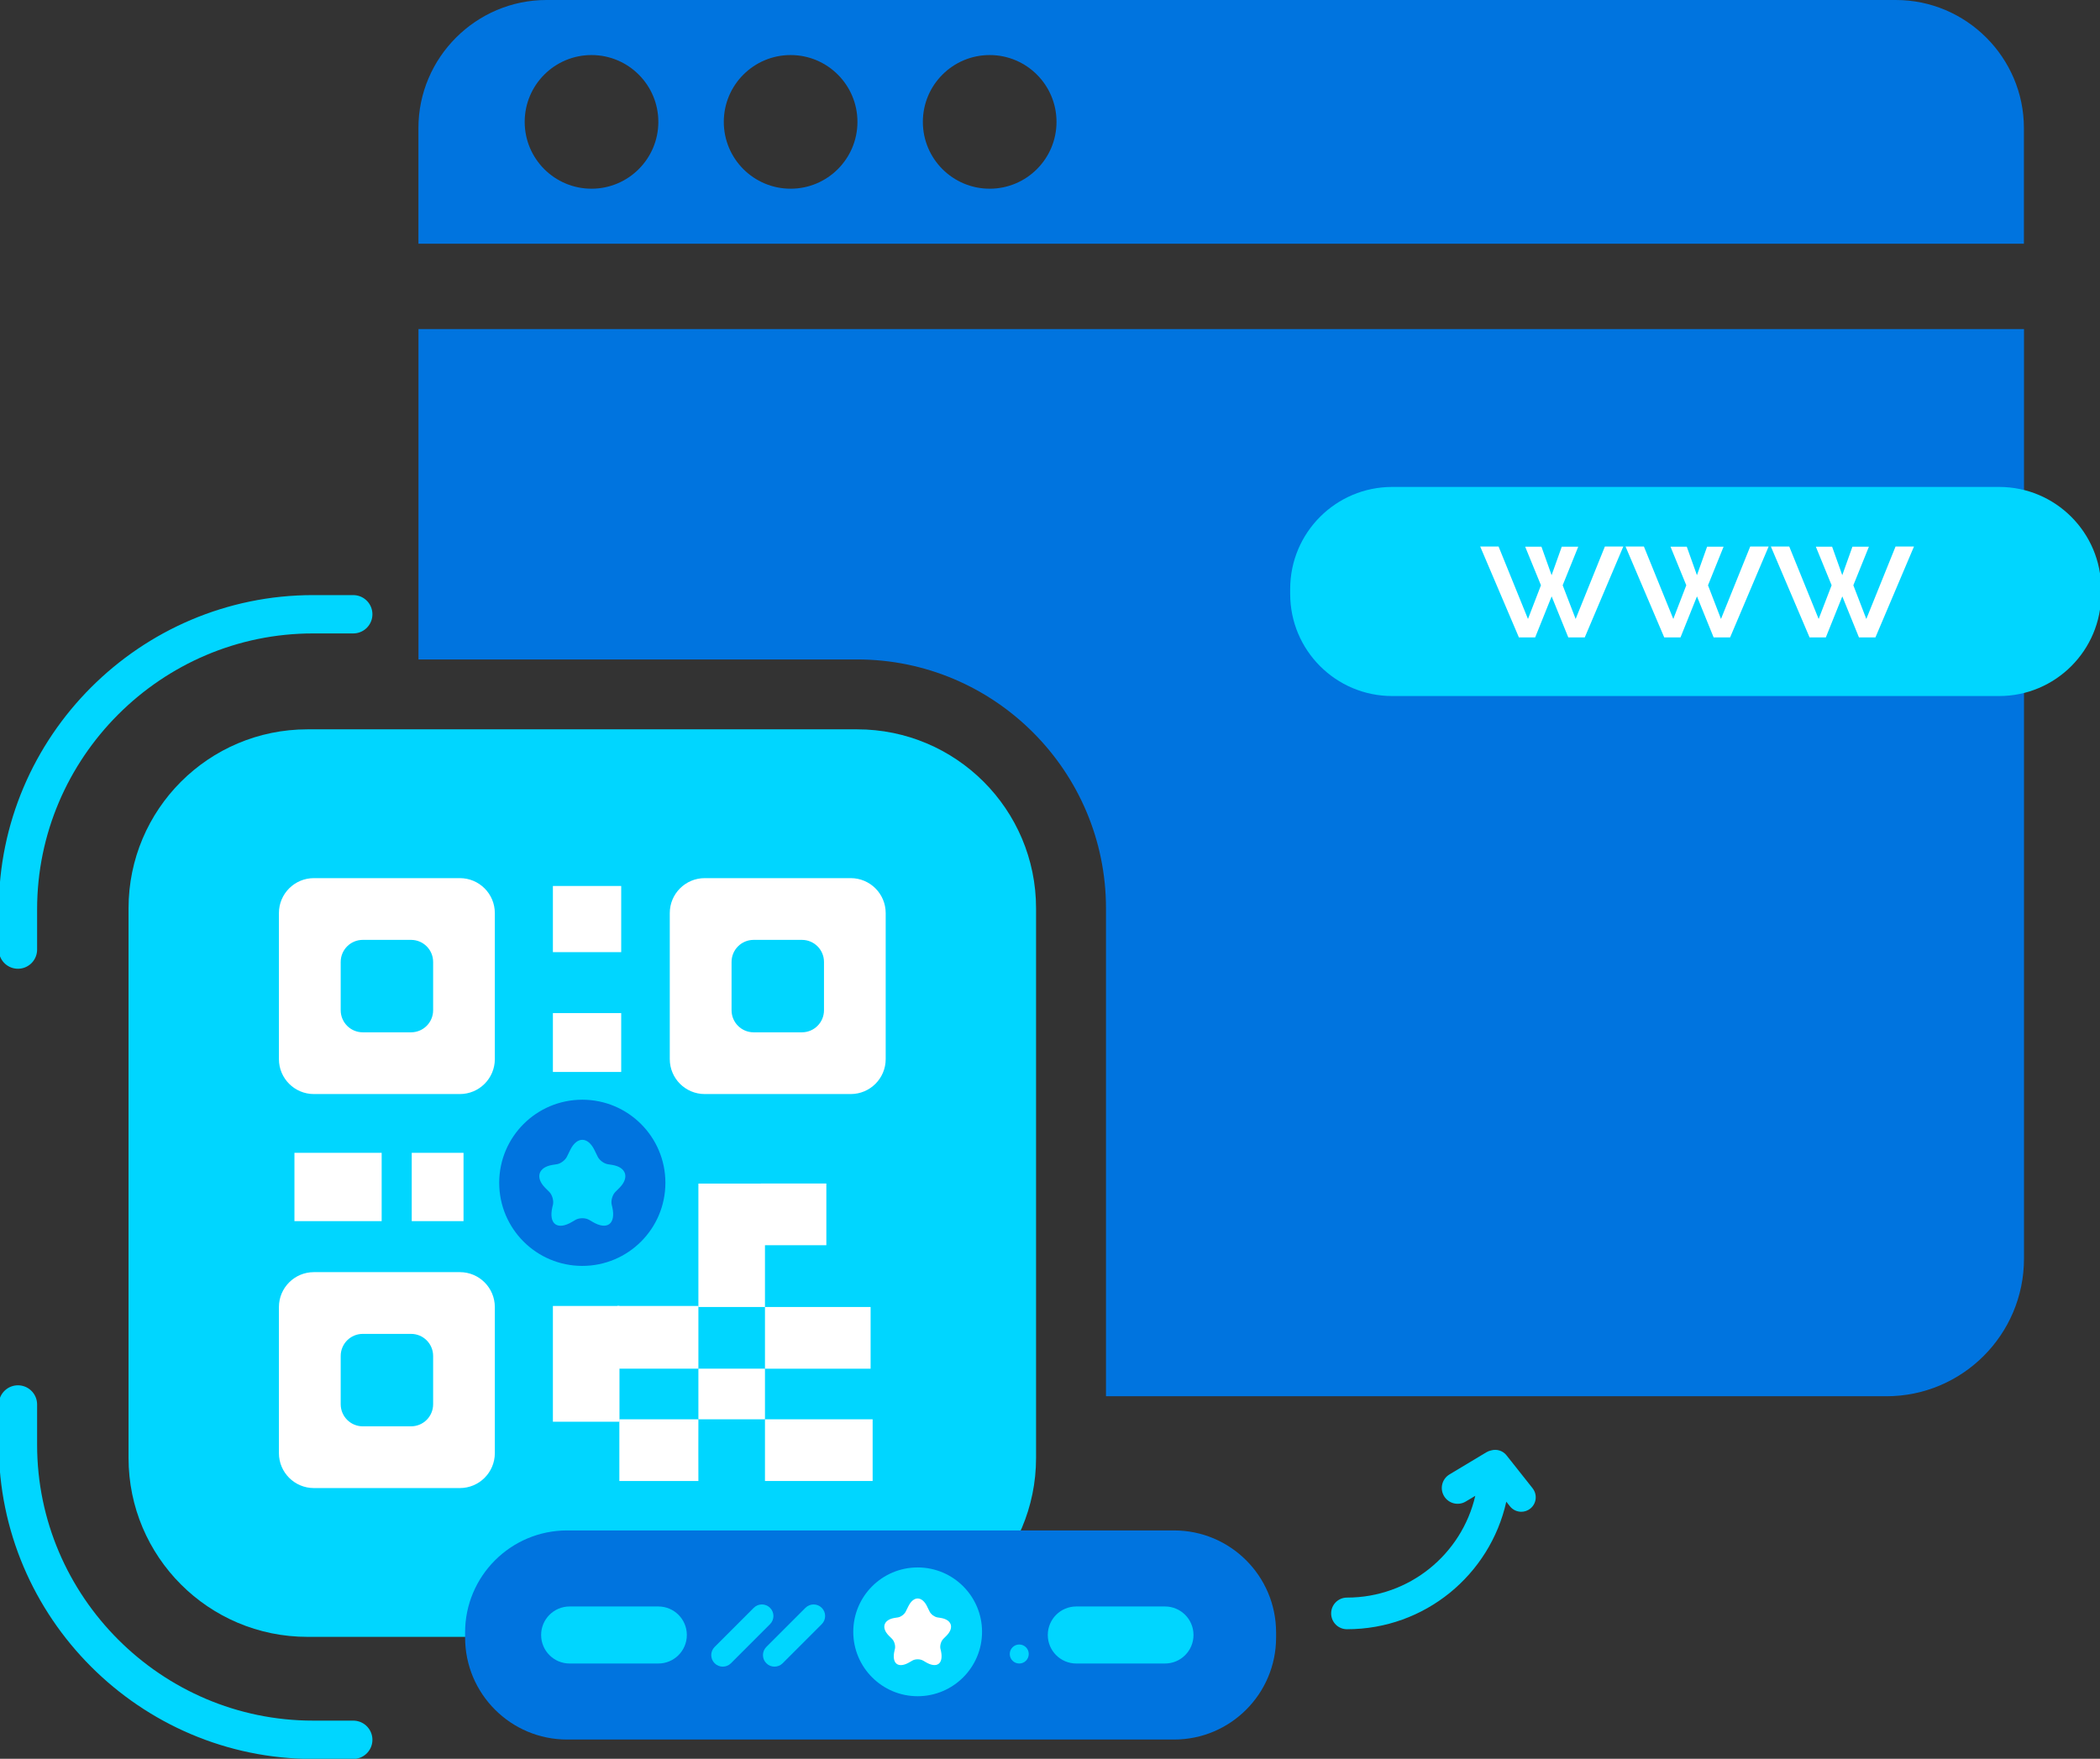 <svg width="800" height="670" viewBox="0 0 800 670" fill="none" xmlns="http://www.w3.org/2000/svg">
<rect x="0" y="0" width="800" height="670" fill="#333333" stroke="none"/>
<g clip-path="url(#clip0_7048_22450)">
<g clip-path="url(#clip1_7048_22450)">
<path fill-rule="evenodd" clip-rule="evenodd" d="M722.256 0H208.173C181.348 0 159.4 21.948 159.4 48.773V92.842H771.013V48.773C771.013 21.948 749.065 0 722.24 0L722.256 0ZM225.338 71.885C211.273 71.885 199.882 60.478 199.882 46.429C199.882 32.379 211.273 20.972 225.338 20.972C239.404 20.972 250.795 32.379 250.795 46.429C250.795 60.478 239.388 71.885 225.338 71.885ZM301.188 71.885C287.122 71.885 275.732 60.478 275.732 46.429C275.732 32.379 287.122 20.972 301.188 20.972C315.253 20.972 326.644 32.379 326.644 46.429C326.644 60.478 315.238 71.885 301.188 71.885ZM377.022 71.885C362.957 71.885 351.566 60.478 351.566 46.429C351.566 32.379 362.957 20.972 377.022 20.972C391.087 20.972 402.478 32.379 402.478 46.429C402.478 60.478 391.072 71.885 377.022 71.885Z" fill="#0074DF"/>
<path d="M6.836 361.737V346.413C6.836 284.582 57.418 234 119.25 234H134.574" stroke="#00D6FF" stroke-width="14.6" stroke-miterlimit="10" stroke-linecap="round"/>
<path d="M6.836 535.023V550.347C6.836 612.179 57.418 662.761 119.25 662.761H134.574" stroke="#00D6FF" stroke-width="14.6" stroke-miterlimit="10" stroke-linecap="round"/>
<path fill-rule="evenodd" clip-rule="evenodd" d="M159.417 125.346V251.212H326.535C378.8 251.212 421.327 293.739 421.327 346.004V531.892H718.606C747.571 531.892 771.045 508.418 771.045 479.453V125.346H159.417Z" fill="#0074DF"/>
<path d="M326.518 277.832H117.141C79.49 277.832 48.969 308.354 48.969 346.004V555.381C48.969 593.032 79.49 623.553 117.141 623.553H326.518C364.168 623.553 394.69 593.032 394.69 555.381V346.004C394.69 308.354 364.168 277.832 326.518 277.832Z" fill="#00D6FF"/>
<path d="M236.65 337.508H210.627V362.713H236.65V337.508Z" fill="white"/>
<path d="M145.397 439.161H112.169V465.183H145.397V439.161Z" fill="white"/>
<path d="M236.65 385.935H210.627V408.355H236.65V385.935Z" fill="white"/>
<path d="M235.989 497.499H210.627V541.599H235.989V497.499Z" fill="white"/>
<path d="M291.418 521.382H266.056V540.671H291.418V521.382Z" fill="white"/>
<path d="M291.418 450.882H266.056V497.893H291.418V450.882Z" fill="white"/>
<path d="M266.056 497.499H235.171V521.382H266.056V497.499Z" fill="white"/>
<path d="M331.663 497.893H291.417V521.398H331.663V497.893Z" fill="white"/>
<path d="M266.055 540.671H235.942V564.176H266.055C266.008 564.035 266.055 540.671 266.055 540.671Z" fill="white"/>
<path d="M332.434 540.671H291.417V564.176H332.434V540.671Z" fill="white"/>
<path d="M176.581 439.161H156.851V465.183H176.581V439.161Z" fill="white"/>
<path d="M314.797 450.851H289.828V474.356H314.797V450.851Z" fill="white"/>
<path d="M175.197 334.52H119.564C112.217 334.52 106.254 340.482 106.254 347.83V403.462C106.254 410.81 112.217 416.773 119.564 416.773H175.197C182.544 416.773 188.507 410.81 188.507 403.462V347.83C188.507 340.482 182.544 334.52 175.197 334.52ZM165.002 384.85C165.002 389.491 161.241 393.252 156.6 393.252H138.192C133.551 393.252 129.791 389.491 129.791 384.85V366.442C129.791 361.801 133.551 358.041 138.192 358.041H156.6C161.241 358.041 165.002 361.801 165.002 366.442V384.85Z" fill="white"/>
<path d="M175.197 484.614H119.564C112.217 484.614 106.254 490.577 106.254 497.924V553.557C106.254 560.904 112.217 566.867 119.564 566.867H175.197C182.544 566.867 188.507 560.904 188.507 553.557V497.924C188.507 490.577 182.544 484.614 175.197 484.614ZM165.002 534.944C165.002 539.586 161.241 543.346 156.6 543.346H138.192C133.551 543.346 129.791 539.586 129.791 534.944V516.536C129.791 511.895 133.551 508.135 138.192 508.135H156.6C161.241 508.135 165.002 511.895 165.002 516.536V534.944Z" fill="white"/>
<path d="M324.096 334.52H268.463C261.116 334.52 255.153 340.482 255.153 347.83V403.462C255.153 410.81 261.116 416.773 268.463 416.773H324.096C331.443 416.773 337.406 410.81 337.406 403.462V347.83C337.406 340.482 331.443 334.52 324.096 334.52ZM313.901 384.85C313.901 389.491 310.14 393.252 305.499 393.252H287.091C282.45 393.252 278.69 389.491 278.69 384.85V366.442C278.69 361.801 282.45 358.041 287.091 358.041H305.499C310.14 358.041 313.901 361.801 313.901 366.442V384.85Z" fill="white"/>
<path d="M221.83 482.238C239.312 482.238 253.485 468.066 253.485 450.583C253.485 433.1 239.312 418.928 221.83 418.928C204.347 418.928 190.174 433.1 190.174 450.583C190.174 468.066 204.347 482.238 221.83 482.238Z" fill="#0074DF"/>
<path d="M226.424 438.028L227.729 440.687C228.39 441.993 230.026 443.22 231.474 443.487L233.252 443.77C238.585 444.651 239.844 448.585 236.005 452.471L234.369 454.107C233.299 455.224 232.685 457.38 233.016 458.874L233.252 459.85C234.699 466.3 231.285 468.786 225.668 465.419L224.457 464.711C223.009 463.862 220.665 463.862 219.218 464.711L218.006 465.419C212.342 468.833 208.928 466.316 210.423 459.85L210.659 458.874C210.989 457.38 210.376 455.224 209.306 454.107L207.67 452.471C203.831 448.585 205.089 444.651 210.423 443.77L212.201 443.487C213.601 443.251 215.284 441.993 215.945 440.687L217.251 438.028C219.784 432.93 223.891 432.93 226.424 438.028Z" fill="#00D6FF"/>
<path d="M447.255 583.009H216.056C194.585 583.009 177.179 600.415 177.179 621.886V623.79C177.179 645.261 194.585 662.666 216.056 662.666H447.255C468.726 662.666 486.132 645.261 486.132 623.79V621.886C486.132 600.415 468.726 583.009 447.255 583.009Z" fill="#0074DF"/>
<path d="M443.81 611.975H410.015C404.019 611.975 399.159 616.835 399.159 622.831V622.846C399.159 628.842 404.019 633.702 410.015 633.702H443.81C449.805 633.702 454.665 628.842 454.665 622.846V622.831C454.665 616.835 449.805 611.975 443.81 611.975Z" fill="#00D6FF"/>
<path d="M250.795 611.975H217C211.004 611.975 206.144 616.835 206.144 622.831V622.846C206.144 628.842 211.004 633.702 217 633.702H250.795C256.79 633.702 261.651 628.842 261.651 622.846V622.831C261.651 616.835 256.79 611.975 250.795 611.975Z" fill="#00D6FF"/>
<path d="M391.906 630.084C391.906 628.085 390.286 626.465 388.287 626.465C386.289 626.465 384.668 628.085 384.668 630.084C384.668 632.082 386.289 633.702 388.287 633.702C390.286 633.702 391.906 632.082 391.906 630.084Z" fill="#00D6FF"/>
<path d="M275.354 634.897C274.222 634.897 273.105 634.473 272.239 633.607C270.524 631.892 270.524 629.107 272.239 627.393L287.139 612.493C288.854 610.778 291.638 610.778 293.353 612.493C295.068 614.208 295.068 616.993 293.353 618.708L278.454 633.607C277.589 634.473 276.472 634.897 275.339 634.897H275.354Z" fill="#00D6FF"/>
<path d="M295.052 634.897C293.919 634.897 292.802 634.473 291.937 633.607C290.222 631.892 290.222 629.107 291.937 627.393L306.836 612.493C308.551 610.778 311.336 610.778 313.051 612.493C314.766 614.208 314.766 616.993 313.051 618.708L298.152 633.607C297.286 634.473 296.169 634.897 295.037 634.897H295.052Z" fill="#00D6FF"/>
<path d="M349.584 646.163C363.13 646.163 374.112 635.181 374.112 621.634C374.112 608.088 363.13 597.106 349.584 597.106C336.037 597.106 325.056 608.088 325.056 621.634C325.056 635.181 336.037 646.163 349.584 646.163Z" fill="#00D6FF"/>
<path d="M353.139 611.895L354.162 613.956C354.665 614.979 355.94 615.907 357.057 616.128L358.441 616.348C362.579 617.04 363.555 620.077 360.581 623.097L359.307 624.372C358.473 625.237 358.001 626.905 358.253 628.069L358.441 628.824C359.558 633.827 356.915 635.747 352.573 633.135L351.629 632.585C350.512 631.939 348.687 631.939 347.57 632.585L346.626 633.135C342.236 635.778 339.593 633.827 340.757 628.824L340.93 628.069C341.182 626.905 340.71 625.237 339.876 624.372L338.602 623.097C335.628 620.092 336.604 617.04 340.741 616.348L342.126 616.128C343.212 615.939 344.517 614.963 345.021 613.956L346.044 611.895C347.995 607.946 351.188 607.946 353.155 611.895H353.139Z" fill="white"/>
<path d="M583.851 566.946L573.907 554.391C572.46 552.566 570.115 551.921 568.023 552.535C567.394 552.676 566.796 552.896 566.229 553.243L552.18 561.676C549.332 563.39 548.404 567.088 550.119 569.935C551.834 572.783 555.531 573.711 558.379 571.997L562.013 569.825C556.852 592.056 536.95 608.592 513.13 608.592C509.81 608.592 507.104 611.282 507.104 614.618C507.104 617.953 509.794 620.644 513.13 620.644C542.834 620.644 567.63 599.876 573.829 572.059L575.213 573.806C576.299 575.175 577.903 575.898 579.54 575.898C580.735 575.898 581.947 575.505 582.954 574.703C585.345 572.815 585.739 569.353 583.851 566.962V566.946Z" fill="#00D6FF"/>
<path d="M761.573 185.494H530.373C508.902 185.494 491.497 202.9 491.497 224.371V226.275C491.497 247.746 508.902 265.151 530.373 265.151H761.573C783.044 265.151 800.449 247.746 800.449 226.275V224.371C800.449 202.9 783.044 185.494 761.573 185.494Z" fill="#00D6FF"/>
<path d="M611.4 208.197H618.401L603.722 242.81H597.445L591.104 227.187L584.827 242.81H578.628L563.886 208.197H570.887L582.089 235.793L587.029 222.955L581.019 208.26H587.218L591.088 219.116L594.959 208.26H601.236L595.305 222.955L600.245 235.793L611.384 208.197H611.4Z" fill="white"/>
<path d="M666.765 208.197H673.767L659.087 242.81H652.81L646.469 227.187L640.192 242.81H633.993L619.251 208.197H626.252L637.454 235.793L642.394 222.955L636.384 208.26H642.583L646.454 219.116L650.324 208.26H656.602L650.67 222.955L655.61 235.793L666.749 208.197H666.765Z" fill="white"/>
<path d="M722.13 208.197H729.132L714.453 242.81H708.175L701.835 227.187L695.557 242.81H689.358L674.616 208.197H681.618L692.82 235.793L697.76 222.955L691.75 208.26H697.949L701.819 219.116L705.689 208.26H711.967L706.035 222.955L710.976 235.793L722.115 208.197H722.13Z" fill="white"/>
</g>
</g>
<defs>
<clipPath id="clip0_7048_22450">
<rect width="800" height="670" fill="white"/>
</clipPath>
<clipPath id="clip1_7048_22450">
<rect width="800.93" height="670.061" fill="white" transform="translate(-0.465)"/>
</clipPath>
</defs>
</svg>
